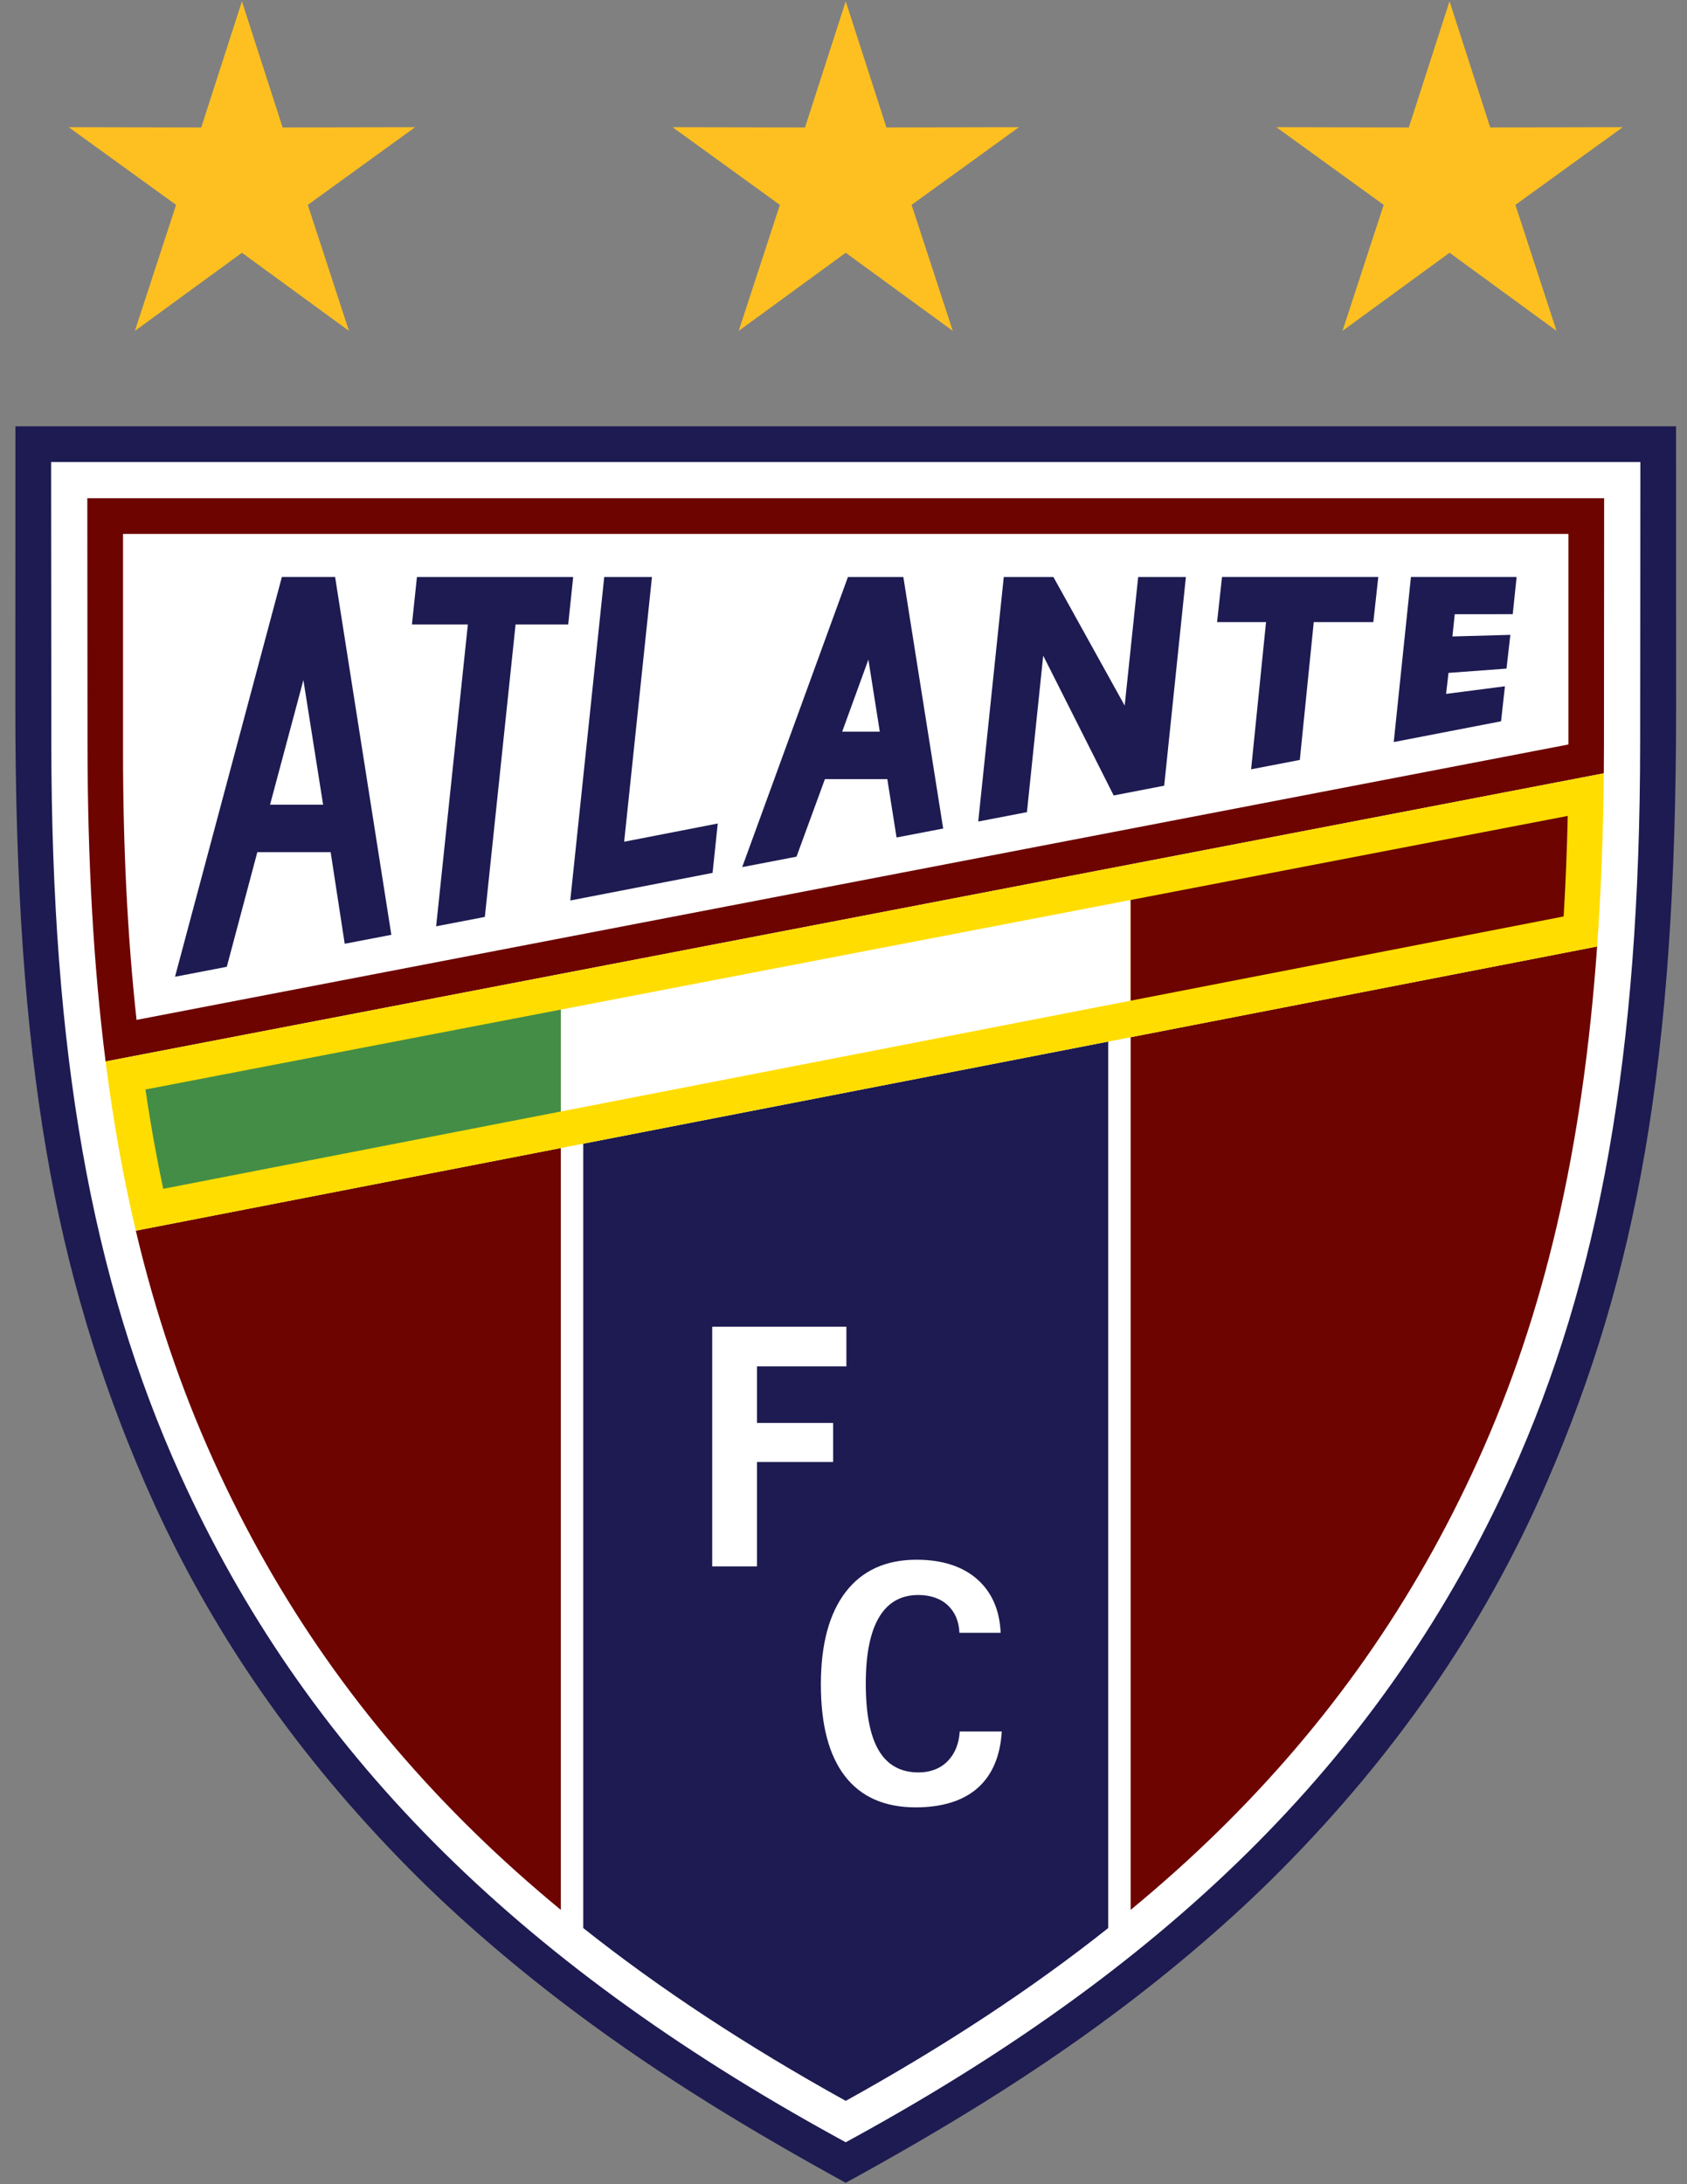 <?xml version="1.0" encoding="utf-8"?>
<!-- Generator: Adobe Illustrator 15.0.0, SVG Export Plug-In . SVG Version: 6.00 Build 0)  -->
<!DOCTYPE svg PUBLIC "-//W3C//DTD SVG 1.1//EN" "http://www.w3.org/Graphics/SVG/1.1/DTD/svg11.dtd">
<svg version="1.1" id="Layer_1" xmlns="http://www.w3.org/2000/svg" xmlns:xlink="http://www.w3.org/1999/xlink" x="0px" y="0px"
	 width="612px" height="792px" viewBox="0 0 612 792" enable-background="new 0 0 612 792" xml:space="preserve">
<rect x="0" y="0" width="612" height="792" fill="#808080" stroke="none"/>
<path fill="#1D1B51" d="M306.809,791.497c-34.062-18.691-66.392-38.188-97.641-61.521c-21.114-15.757-42.365-33.779-60.891-52.528
	c-39.33-39.795-72.289-85.523-95.981-140.336C19.904,462.156,5.536,385.546,5.569,256.253L5.593,154.58h602.436l0.021,101.673
	c0.041,129.293-14.335,205.903-46.728,280.858c-23.684,54.813-56.647,100.541-95.977,140.336
	c-18.526,18.749-39.782,36.771-60.887,52.528C373.213,753.309,340.874,772.806,306.809,791.497"/>
<path fill="#FFFFFF" d="M18.537,167.54l0.081,102.044c0.09,112.183,14.54,194.02,46.85,265.347
	c45.025,99.393,120.713,175.706,238.187,240.135l3.154,1.734l3.158-1.734c117.469-64.438,193.162-140.743,238.187-240.135
	c32.311-71.328,46.764-153.164,46.85-265.347l0.081-102.044H18.537z"/>
<path fill="#6D0400" d="M581.823,280.418c0.034-3.583,0.055-7.193,0.058-10.84c0,0,0.056-77.526,0.061-88.917H31.673
	c0.008,11.391,0.073,88.917,0.073,88.917c0.033,42.55,2.163,80.605,6.566,115.314l543.507-104.488
	C581.821,280.409,581.822,280.414,581.823,280.418z"/>
<path fill="#6D0400" d="M77.424,529.519c23.227,51.269,54.236,95.45,94.814,135.059c9.798,9.573,20.208,18.875,31.217,27.958
	V416.283L49.268,446.256C56.35,476.159,65.675,503.579,77.424,529.519z"/>
<path fill="#6D0400" d="M579.396,343.203L410.167,376.1v316.436c11.009-9.083,21.419-18.386,31.217-27.958
	c40.578-39.608,71.591-83.79,94.814-135.059c24.034-53.048,37.919-112.291,43.199-186.32
	C579.396,343.2,579.396,343.202,579.396,343.203z"/>
<path fill="#FFFFFF" d="M568.99,269.952v-76.343H44.632v78.77c0,34.358,1.563,66.866,4.905,97.436L568.99,269.952z"/>
<path fill="#1D1B51" d="M307.613,209.215c-0.531,1.457-37.032,101.559-38.363,105.203c3.196-0.61,18.608-3.573,19.702-3.785
	c0.428-1.168,10.304-28.114,10.304-28.114h22.639c0,0,3.024,19.067,3.354,21.16c1.922-0.371,15.099-2.905,16.911-3.252
	c-0.339-2.121-14.147-89.34-14.45-91.212H307.613z M305.523,265.304l7.99-21.962l1.518-4.167l4.134,26.129H305.523z"/>
<path fill="#1D1B51" d="M151.255,209.215c-0.179,1.718-1.587,15.123-1.816,17.216c2.245,0,20.289,0,20.289,0
	s-11.189,106.458-11.507,109.449c2.481-0.481,16.258-3.126,17.669-3.397c0.175-1.659,11.148-106.052,11.148-106.052h19.094
	c0.184-1.722,1.587-15.122,1.804-17.216H151.255z"/>
<path fill="#1D1B51" d="M236.516,209.215h-17.314c-0.204,1.994-12.018,114.333-12.324,117.308c2.82-0.543,40.104-7.772,40.104-7.772
	s10.071-1.958,11.52-2.24c0.151-1.428,1.616-15.388,1.881-17.9c-2.779,0.536-33.955,6.603-33.955,6.603
	S236.255,211.68,236.516,209.215"/>
<path fill="#1D1B51" d="M102.259,209.213c-0.441,1.661-37.852,141.529-38.77,144.965c2.901-0.566,17.583-3.381,18.787-3.616
	c0.36-1.345,11.071-41.559,11.071-41.559h26.605c0,0,4.763,31.021,5.097,33.21c1.938-0.371,15.099-2.899,16.918-3.246
	c-0.338-2.144-20.097-127.86-20.399-129.754H102.259z M97.962,291.787l10.703-39.963l1.4-5.216l7.154,45.179H97.962z"/>
<path fill="#1D1B51" d="M408.009,255.849c0,0-25.219-45.485-25.863-46.633h-18c-0.204,1.977-8.965,85.729-9.267,88.67
	c2.477-0.478,16.249-3.126,17.665-3.397c0.175-1.643,5.908-56.75,5.908-56.75s24.86,49.311,25.562,50.698
	c1.55-0.304,16.869-3.267,18.326-3.546c0.171-1.626,7.626-73.255,7.872-75.675h-17.307
	C412.697,211.176,408.009,255.849,408.009,255.849"/>
<path fill="#1D1B51" d="M548.778,222.712c0.167-1.642,1.208-11.503,1.416-13.497h-19.758h-18.583
	c-0.196,1.934-5.941,56.978-6.239,59.857c2.747-0.53,37.403-7.229,38.929-7.525c0.151-1.34,1.163-10.471,1.408-12.695
	c-2.513,0.327-21.35,2.755-21.35,2.755l0.882-7.615c0,0,19.306-1.432,21.036-1.553c0.167-1.494,1.163-10.226,1.399-12.239
	c-2.33,0.067-21.015,0.585-21.015,0.585l0.841-8.074H548.778z"/>
<path fill="#1D1B51" d="M441.523,225.577c2.199,0,17.763,0,17.763,0s-5.121,50.485-5.415,53.377
	c2.469-0.472,16.249-3.122,17.669-3.397c0.167-1.638,5.056-49.98,5.056-49.98h21.611c0.183-1.696,1.571-14.282,1.8-16.363h-56.688
	C443.134,210.911,441.751,223.492,441.523,225.577"/>
<path fill="#1D1B51" d="M211.588,699.118c27.687,21.978,59.193,42.704,95.221,62.666c36.032-19.962,67.535-40.688,95.226-62.666
	V377.681l-190.447,37.021V699.118z"/>
<path fill="#FFDD00" d="M581.819,280.404L38.312,384.893c2.749,21.67,6.38,42.041,10.956,61.363l530.127-103.053
	c0-0.001,0.001-0.003,0.002-0.004c1.413-19.815,2.218-40.678,2.426-62.781C581.822,280.414,581.821,280.409,581.819,280.404z"/>
<polygon fill="#FFFFFF" points="410.163,326.342 203.455,366.083 203.455,403.031 410.163,362.849 "/>
<path fill="#448D46" d="M203.455,366.083L52.769,395.058c1.134,7.73,2.403,15.334,3.807,22.799c0.824,4.453,1.714,8.855,2.64,13.213
	l144.239-28.038V366.083z"/>
<path fill="#6D0400" d="M567.247,332.313c0.727-11.889,1.216-24.047,1.494-36.458l-158.578,30.487v36.509L567.247,332.313z"/>
<path fill="#FFFFFF" d="M258.372,567.988v-86.904h48.678v14.377h-32.441v20.517h27.63v14.14h-27.63v37.87H258.372z M363.42,627.843
	c-0.547,8.951-3.465,15.794-8.733,20.475c-5.28,4.688-12.947,7.041-22.472,7.041c-11.291,0-19.864-3.781-25.692-11.324
	c-5.819-7.547-8.732-18.604-8.732-33.229c0-14.574,3.007-25.757,8.998-33.541c5.998-7.802,14.576-11.704,25.736-11.704
	c9.125,0,16.601,2.351,21.934,7.036c5.329,4.684,8.189,11.183,8.553,19.464h-14.956c-0.175-4.166-1.575-7.484-4.211-9.971
	c-2.64-2.493-6.386-3.74-10.708-3.74c-6.288,0-11.034,2.696-14.249,8.104c-3.203,5.393-4.803,13.395-4.803,24.012
	c0,10.924,1.583,19.006,4.733,24.294c3.139,5.287,7.962,7.929,14.425,7.929c4.179,0,7.864-1.359,10.512-4.062
	c2.673-2.716,4.125-6.303,4.408-10.786H363.42z"/>
<polygon fill="#FEC020" points="102.529,46.215 87.766,0.473 73.005,46.215 24.939,46.123 63.877,74.291 48.938,119.978 
	87.766,91.653 126.596,119.978 111.657,74.291 150.591,46.123 "/>
<polygon fill="#FEC020" points="321.575,46.215 306.807,0.473 292.043,46.215 243.982,46.123 282.923,74.291 267.98,119.978 
	306.807,91.653 345.642,119.978 330.703,74.291 369.636,46.123 "/>
<polygon fill="#FEC020" points="588.679,46.121 540.613,46.213 525.854,0.471 511.086,46.213 463.02,46.121 501.966,74.293 
	487.018,119.982 525.854,91.65 564.681,119.982 549.742,74.293 "/>
</svg>
